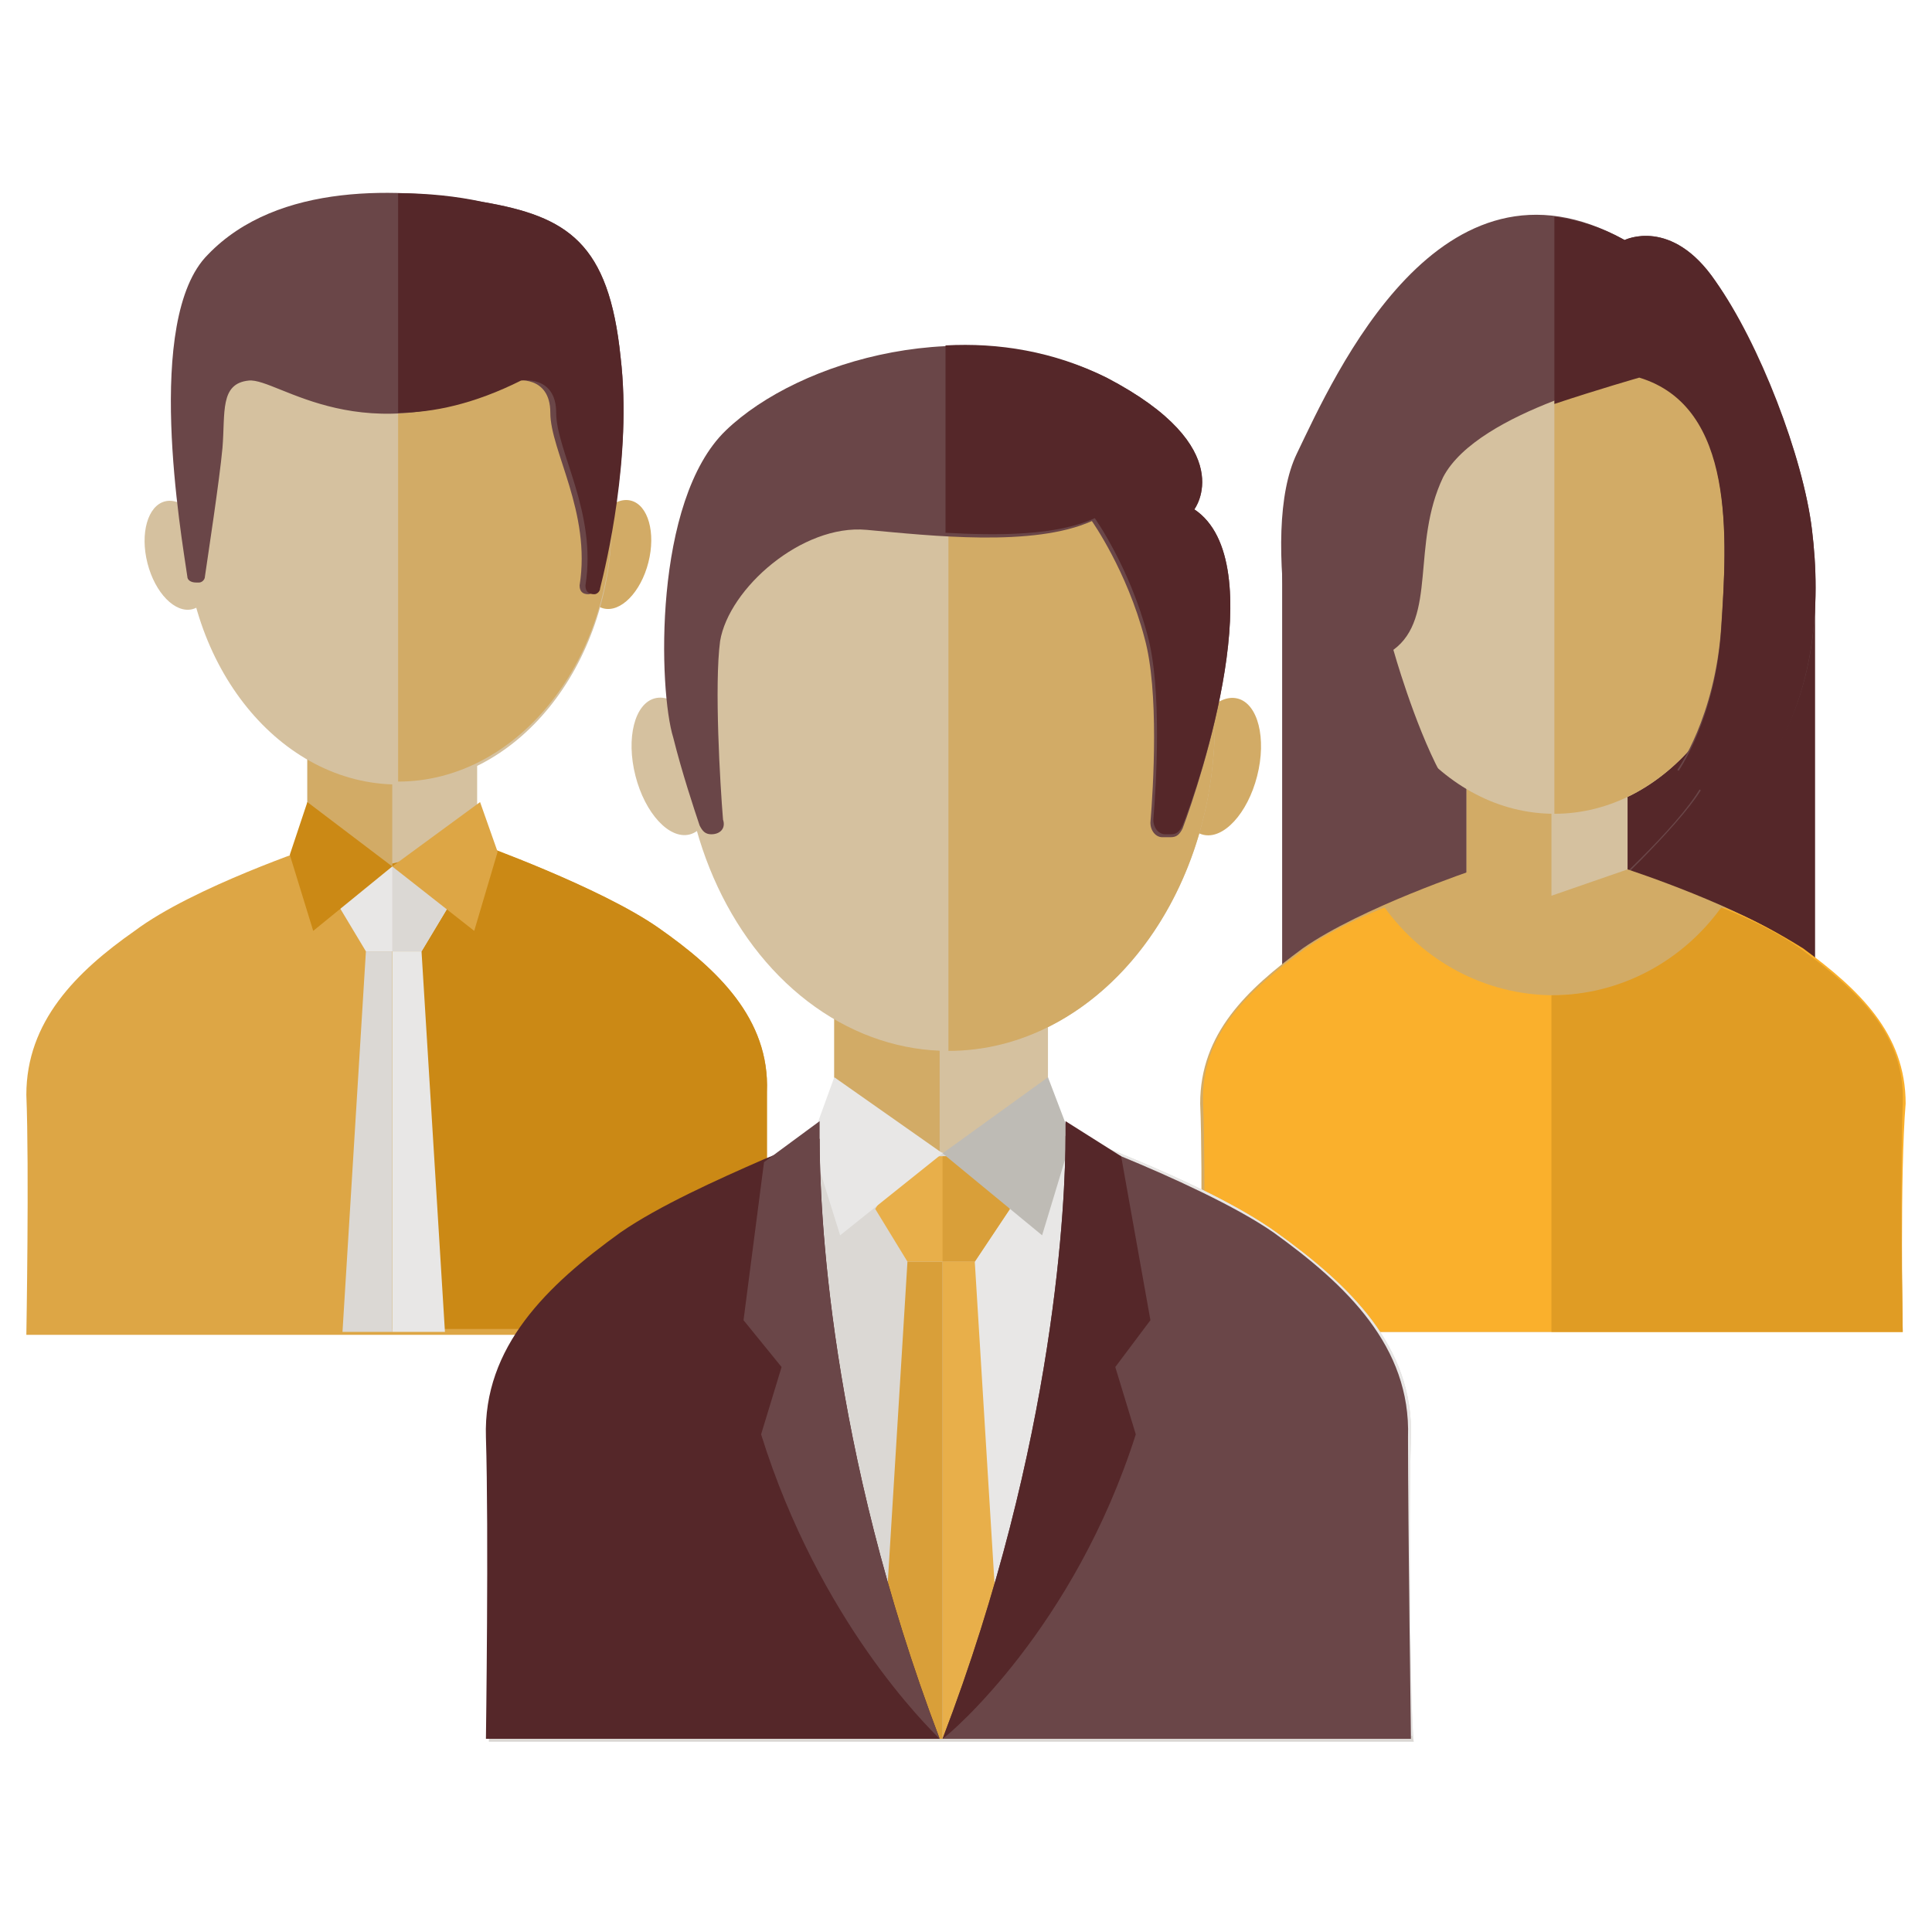 <svg xmlns="http://www.w3.org/2000/svg" viewBox="0 0 66 66" id="OfficeStaff"><polygon fill="#6a4648" points="62 20.5 62 34.9 43.8 35.1 43.8 19.5 51.3 16.4" class="color465c6a svgShape"></polygon><polygon fill="#552729" points="53.3 17.1 53.3 35 62 34.9 62 20.5" class="color3b4c56 svgShape"></polygon><rect width="5.5" height="4.5" x="50.1" y="26.1" fill="#d5c19f" class="colord5b79f svgShape"></rect><rect width="2.9" height="4.5" x="50.1" y="26.1" fill="#d2ab66" class="colorc6a28a svgShape"></rect><ellipse cx="53.1" cy="19.3" fill="#d5c19f" rx="6.9" ry="8.5" class="colord5b79f svgShape"></ellipse><path fill="#d2ab66" d="M53.1,10.8L53.1,10.8l0,17l0,0c3.8,0,6.9-3.8,6.9-8.5S56.9,10.8,53.1,10.8z" class="colorc6a28a svgShape"></path><path fill="#6a4648" d="M56,12.8c0,0-5.5,1.2-6.7,3.5c-1.1,2.3-0.2,4.8-1.7,5.9c0,0,0.7,2.5,1.6,4.2c0,0-1,0.9,0.3,2.1    c0,0-1.5,0.2-2.2-0.4c0,0,1.3,2.6,2.8,2.9c0,0-2.8,0.3-4.3-3s-2.8-9.8-1.5-12.5c1.3-2.7,4.9-10.8,11.2-7.3c0,0,1.6-0.8,3.1,1.4    s3,6,3.3,8.5s0.2,5.9-2,8.6c-2.2,2.7-5.3,4-5.3,4s2.7-2.4,3.5-3.8l-0.8-0.6c0,0,1.3-1.8,1.5-4.9C59,18.4,59.3,13.8,56,12.8z" class="color465c6a svgShape"></path><path fill="#552729" d="M61.9,18.1c-0.3-2.5-1.8-6.4-3.3-8.5c-1.5-2.2-3.1-1.4-3.1-1.4c-0.9-0.5-1.7-0.7-2.4-0.8v6.4    c1.5-0.5,2.9-0.9,2.9-0.9c3.3,1,3,5.5,2.8,8.6c-0.2,3.1-1.5,4.9-1.5,4.9l0.8,0.6c-0.8,1.3-3.5,3.8-3.5,3.8s3.1-1.4,5.3-4    C62.1,24,62.2,20.5,61.9,18.1z" class="color3b4c56 svgShape"></path><path fill="#d2ab66" d="M65,37.7c0.1-2.4-1.6-3.9-3.5-5.3c-1.9-1.4-5.9-2.7-5.9-2.7l-2.6,0.9l-2.6-0.9c0,0-3.9,1.3-5.9,2.7    c-1.9,1.4-3.5,2.9-3.5,5.3c0.1,2.4,0,7.8,0,7.8h11.9H65C65,45.5,64.9,40.1,65,37.7z" class="colorc6a28a svgShape"></path><path fill="#fab02c" d="M65,45.5H41.1c0,0,0.1-5.4,0-7.8c-0.1-2.4,1.6-3.9,3.5-5.3c0.7-0.5,1.7-1,2.7-1.4c1.3,1.8,3.4,3,5.8,3    c2.4,0,4.5-1.2,5.8-3c1,0.4,1.9,0.9,2.7,1.4c1.9,1.4,3.5,2.9,3.5,5.3C64.9,40.1,65,45.5,65,45.5z" class="colorfad22c svgShape"></path><path fill="#e09c24" d="M65,37.7c0.1-2.4-1.6-3.9-3.5-5.3c-0.7-0.5-1.7-1-2.7-1.4c-1.3,1.8-3.4,3-5.8,3l0,0v11.5H65    C65,45.5,64.9,40.1,65,37.7z" class="colore0b624 svgShape"></path><g fill="#000000" class="color000000 svgShape"><ellipse cx="21.1" cy="19" fill="#d2ab66" rx="1.9" ry="1.1" transform="rotate(-75.707 21.055 18.982)" class="colorc6a28a svgShape"></ellipse><ellipse cx="6.1" cy="19" fill="#d5c19f" rx="1.9" ry="1.1" transform="rotate(-104.293 6.09 18.983)" class="colord5b79f svgShape"></ellipse><rect width="5.8" height="4.8" x="10.5" y="25" fill="#d5c19f" class="colord5b79f svgShape"></rect><rect width="2.9" height="4.8" x="10.5" y="25" fill="#d2ab66" class="colorc6a28a svgShape"></rect><ellipse cx="13.6" cy="17.8" fill="#d5c19f" rx="7.3" ry="9" class="colord5b79f svgShape"></ellipse><path fill="#d2ab66" d="M13.6,8.8L13.6,8.8l0,17.9l0,0c4,0,7.3-4,7.3-9S17.6,8.8,13.6,8.8z" class="colorc6a28a svgShape"></path><path fill="#dda645" d="M26.2,37.3c0.1-2.5-1.7-4.2-3.7-5.6c-2-1.4-6.2-2.9-6.2-2.9l-2.7,1l-0.2-0.2l-2.6-0.7c0,0-4.2,1.4-6.2,2.9   c-2,1.4-3.7,3.1-3.7,5.6c0.1,2.5,0,8.2,0,8.2h12.6h12.6C26.2,45.5,26.2,39.8,26.2,37.3z" class="color45bbdd svgShape"></path><path fill="#cb8915" d="M26.2,37.3c0.1-2.5-1.7-4.2-3.7-5.6c-2-1.4-6.2-2.9-6.2-2.9l-2.9,0.7l0,15.9h12.8   C26.2,45.5,26.2,39.8,26.2,37.3z" class="color15a9cb svgShape"></path><polygon fill="#e8e7e6" points="14.4 29.6 12.5 29.6 11.6 31 12.5 32.5 14.4 32.5 15.3 31" class="colore6e6e8 svgShape"></polygon><polygon fill="#dbd8d4" points="15.3 31 14.4 29.6 13.4 29.6 13.4 32.5 14.4 32.5" class="colord4d8db svgShape"></polygon><polygon fill="#dda645" points="16.4 27.4 13.4 29.6 16.2 31.8 17 29.1" class="color45bbdd svgShape"></polygon><polygon fill="#cb8915" points="10.5 27.4 13.4 29.6 10.7 31.8 9.9 29.2" class="color15a9cb svgShape"></polygon><polygon fill="#e8e7e6" points="15.2 45.5 13.4 45.5 13.4 32.5 14.4 32.5" class="colore6e6e8 svgShape"></polygon><polygon fill="#dbd8d4" points="13.4 45.5 11.7 45.5 12.5 32.5 13.4 32.5" class="colord4d8db svgShape"></polygon><path fill="#6a4648" d="M21.2,12.2c-0.4-3.9-1.8-4.8-4.7-5.3c-2.8-0.5-7-0.7-9.4,1.8c-2.2,2.2-0.9,9.6-0.7,11   c0,0.1,0.1,0.2,0.3,0.2l0.1,0c0.1,0,0.2-0.1,0.2-0.2c0.1-0.7,0.5-3.3,0.6-4.4c0.1-1.2-0.1-2.2,0.9-2.3c1-0.1,3.9,2.6,9.1,0   c0,0,1.2-0.2,1.2,1.1c0,1.3,1.4,3.4,1,5.9c0,0.2,0.1,0.3,0.3,0.3c0.1,0,0.2-0.1,0.2-0.2C20.7,19.3,21.6,15.6,21.2,12.2z" class="color465c6a svgShape"></path><path fill="#552729" d="M21.2,12.2c-0.4-3.9-1.8-4.8-4.7-5.3c-0.9-0.2-1.9-0.3-2.9-0.3v7.5c1.2,0,2.6-0.3,4.2-1.1   c0,0,1.2-0.2,1.2,1.1c0,1.3,1.4,3.4,1,5.9c0,0.2,0.1,0.3,0.3,0.3c0.1,0,0.2-0.1,0.2-0.2C20.7,19.3,21.6,15.6,21.2,12.2z" class="color3b4c56 svgShape"></path></g><g fill="#000000" class="color000000 svgShape"><ellipse cx="41.7" cy="26.2" fill="#d2ab66" rx="2.4" ry="1.3" transform="rotate(-75.707 41.686 26.203)" class="colorc6a28a svgShape"></ellipse><ellipse cx="23" cy="26.2" fill="#d5c19f" rx="2.4" ry="1.3" transform="rotate(-104.293 22.976 26.203)" class="colord5b79f svgShape"></ellipse><rect width="7.3" height="6" x="28.5" y="33.8" fill="#d5c19f" class="colord5b79f svgShape"></rect><rect width="3.6" height="6" x="28.5" y="33.8" fill="#d2ab66" class="colorc6a28a svgShape"></rect><ellipse cx="32.4" cy="24.7" fill="#d5c19f" rx="9.1" ry="11.2" class="colord5b79f svgShape"></ellipse><path fill="#d2ab66" d="M32.4,13.5L32.4,13.5l0,22.4l0,0c5,0,9.1-5,9.1-11.2S37.4,13.5,32.4,13.5z" class="colorc6a28a svgShape"></path><path fill="#dbd8d4" d="M48.2,49.1c0.1-3.1-2.1-5.2-4.6-7c-2.5-1.8-7.7-3.6-7.7-3.6l-3.4,1.2l-0.2-0.3L29,38.6    c0,0-5.2,1.8-7.7,3.6c-2.5,1.8-4.7,3.9-4.6,7c0.1,3.1,0,10.3,0,10.3h15.8h15.8C48.2,59.4,48.1,52.2,48.2,49.1z" class="colord4d8db svgShape"></path><path fill="#e8e7e6" d="M48.2,49.1c0.1-3.1-2.1-5.2-4.6-7c-2.5-1.8-7.7-3.6-7.7-3.6l-3.6,0.9l0,19.9h16    C48.2,59.4,48.1,52.2,48.2,49.1z" class="colore6e6e8 svgShape"></path><path fill="#dbd8d4" d="M48.2,59.4h-16c0,0,0,0,0,0c3.9-10.2,4.2-18.5,4.2-20.6c0.4,0.2,1.1,0.4,1.9,0.7c1.7,0.7,3.9,1.7,5.2,2.6    c2.5,1.8,4.7,3.9,4.6,7C48.1,52.2,48.2,59.4,48.2,59.4z" class="colord4d8db svgShape"></path><path fill="#e8e7e6" d="M32.1,59.4L32.1,59.4L32.1,59.4L32.1,59.4C32.1,59.3,32.1,59.3,32.1,59.4z" class="colore6e6e8 svgShape"></path><polygon fill="#e8af4a" points="33.3 39.5 31 39.5 29.9 41.3 31 43.1 33.3 43.1 34.5 41.3" class="colore8664a svgShape"></polygon><polygon fill="#d99f39" points="34.5 41.3 33.3 39.5 32.2 39.5 32.2 43.1 33.3 43.1" class="colord95239 svgShape"></polygon><polygon fill="#bebbb5" points="35.8 36.8 32.2 39.4 35.6 42.2 36.6 38.9" class="colorb5babe svgShape"></polygon><polygon fill="#e8e7e6" points="28.5 36.8 32.2 39.4 28.7 42.2 27.7 39" class="colore6e6e8 svgShape"></polygon><polygon fill="#e8af4a" points="34.3 59.4 32.2 59.4 32.2 43.1 33.3 43.1" class="colore8664a svgShape"></polygon><polygon fill="#d99f39" points="32.2 59.4 30 59.4 31 43.1 32.2 43.1" class="colord95239 svgShape"></polygon><path fill="#552729" d="M32.1,59.4L32.1,59.4l-15.5,0c0,0,0.1-7.1,0-10.3c-0.1-3.1,2.1-5.2,4.6-7c1.3-0.9,3.3-1.8,4.9-2.5    c0.7-0.3,1.4-0.5,1.9-0.7C28,41.2,28.3,49.4,32.1,59.4C32.1,59.3,32.1,59.3,32.1,59.4z" class="color3b4c56 svgShape"></path><path fill="#6a4648" d="M48.2,59.4h-16c0,0,0,0,0,0c3.9-10.2,4.2-18.5,4.2-20.6c0.4,0.2,1.1,0.4,1.9,0.7c1.7,0.7,3.9,1.7,5.2,2.6    c2.5,1.8,4.7,3.9,4.6,7C48.1,52.2,48.2,59.4,48.2,59.4z" class="color465c6a svgShape"></path><g fill="#000000" class="color000000 svgShape"><path fill="#552729" d="M38.1,46.7l0.7,2.3c-2.1,6.6-6.3,10.2-6.6,10.4c3.9-10.2,4.2-18.5,4.2-20.6c0-0.3,0-0.5,0-0.5l1.9,1.2v0     l1,5.6L38.1,46.7z" class="color3b4c56 svgShape"></path><path fill="#6a4648" d="M32.1,59.4C32.1,59.4,32.1,59.4,32.1,59.4c-0.4-0.4-4.1-4-6.1-10.4l0.7-2.3l-1.3-1.6l0.7-5.4l1.9-1.4     c0,0,0,0.2,0,0.7C28,41.2,28.3,49.4,32.1,59.4C32.1,59.3,32.1,59.3,32.1,59.4z" class="color465c6a svgShape"></path></g><path fill="#6a4648" d="M40.8,17.4c0,0,1.6-2.1-3-4.5c-4.7-2.3-10.5-0.6-13,1.8c-2.5,2.4-2.3,8.9-1.8,10.5c0.3,1.2,0.7,2.4,0.9,3   c0.1,0.2,0.2,0.3,0.4,0.3c0.3,0,0.5-0.2,0.4-0.5c-0.1-1.2-0.3-4.6-0.1-6.1c0.3-1.8,2.8-4,5-3.8s5.7,0.6,7.7-0.3c0,0,1.2,1.7,1.8,4   c0.5,1.8,0.3,5.1,0.2,6.3c0,0.3,0.2,0.5,0.4,0.5H40c0.2,0,0.3-0.1,0.4-0.3C41,26.7,43.5,19.2,40.8,17.4z" class="color465c6a svgShape"></path><path fill="#552729" d="M40.8,17.4c0,0,1.6-2.1-3-4.5c-1.8-0.9-3.7-1.2-5.5-1.1v6.4c1.8,0.1,3.8,0.1,5.1-0.5c0,0,1.2,1.7,1.8,4   c0.5,1.8,0.3,5.1,0.2,6.3c0,0.3,0.2,0.5,0.4,0.5H40c0.2,0,0.3-0.1,0.4-0.3C41,26.7,43.5,19.2,40.8,17.4z" class="color3b4c56 svgShape"></path></g></svg>